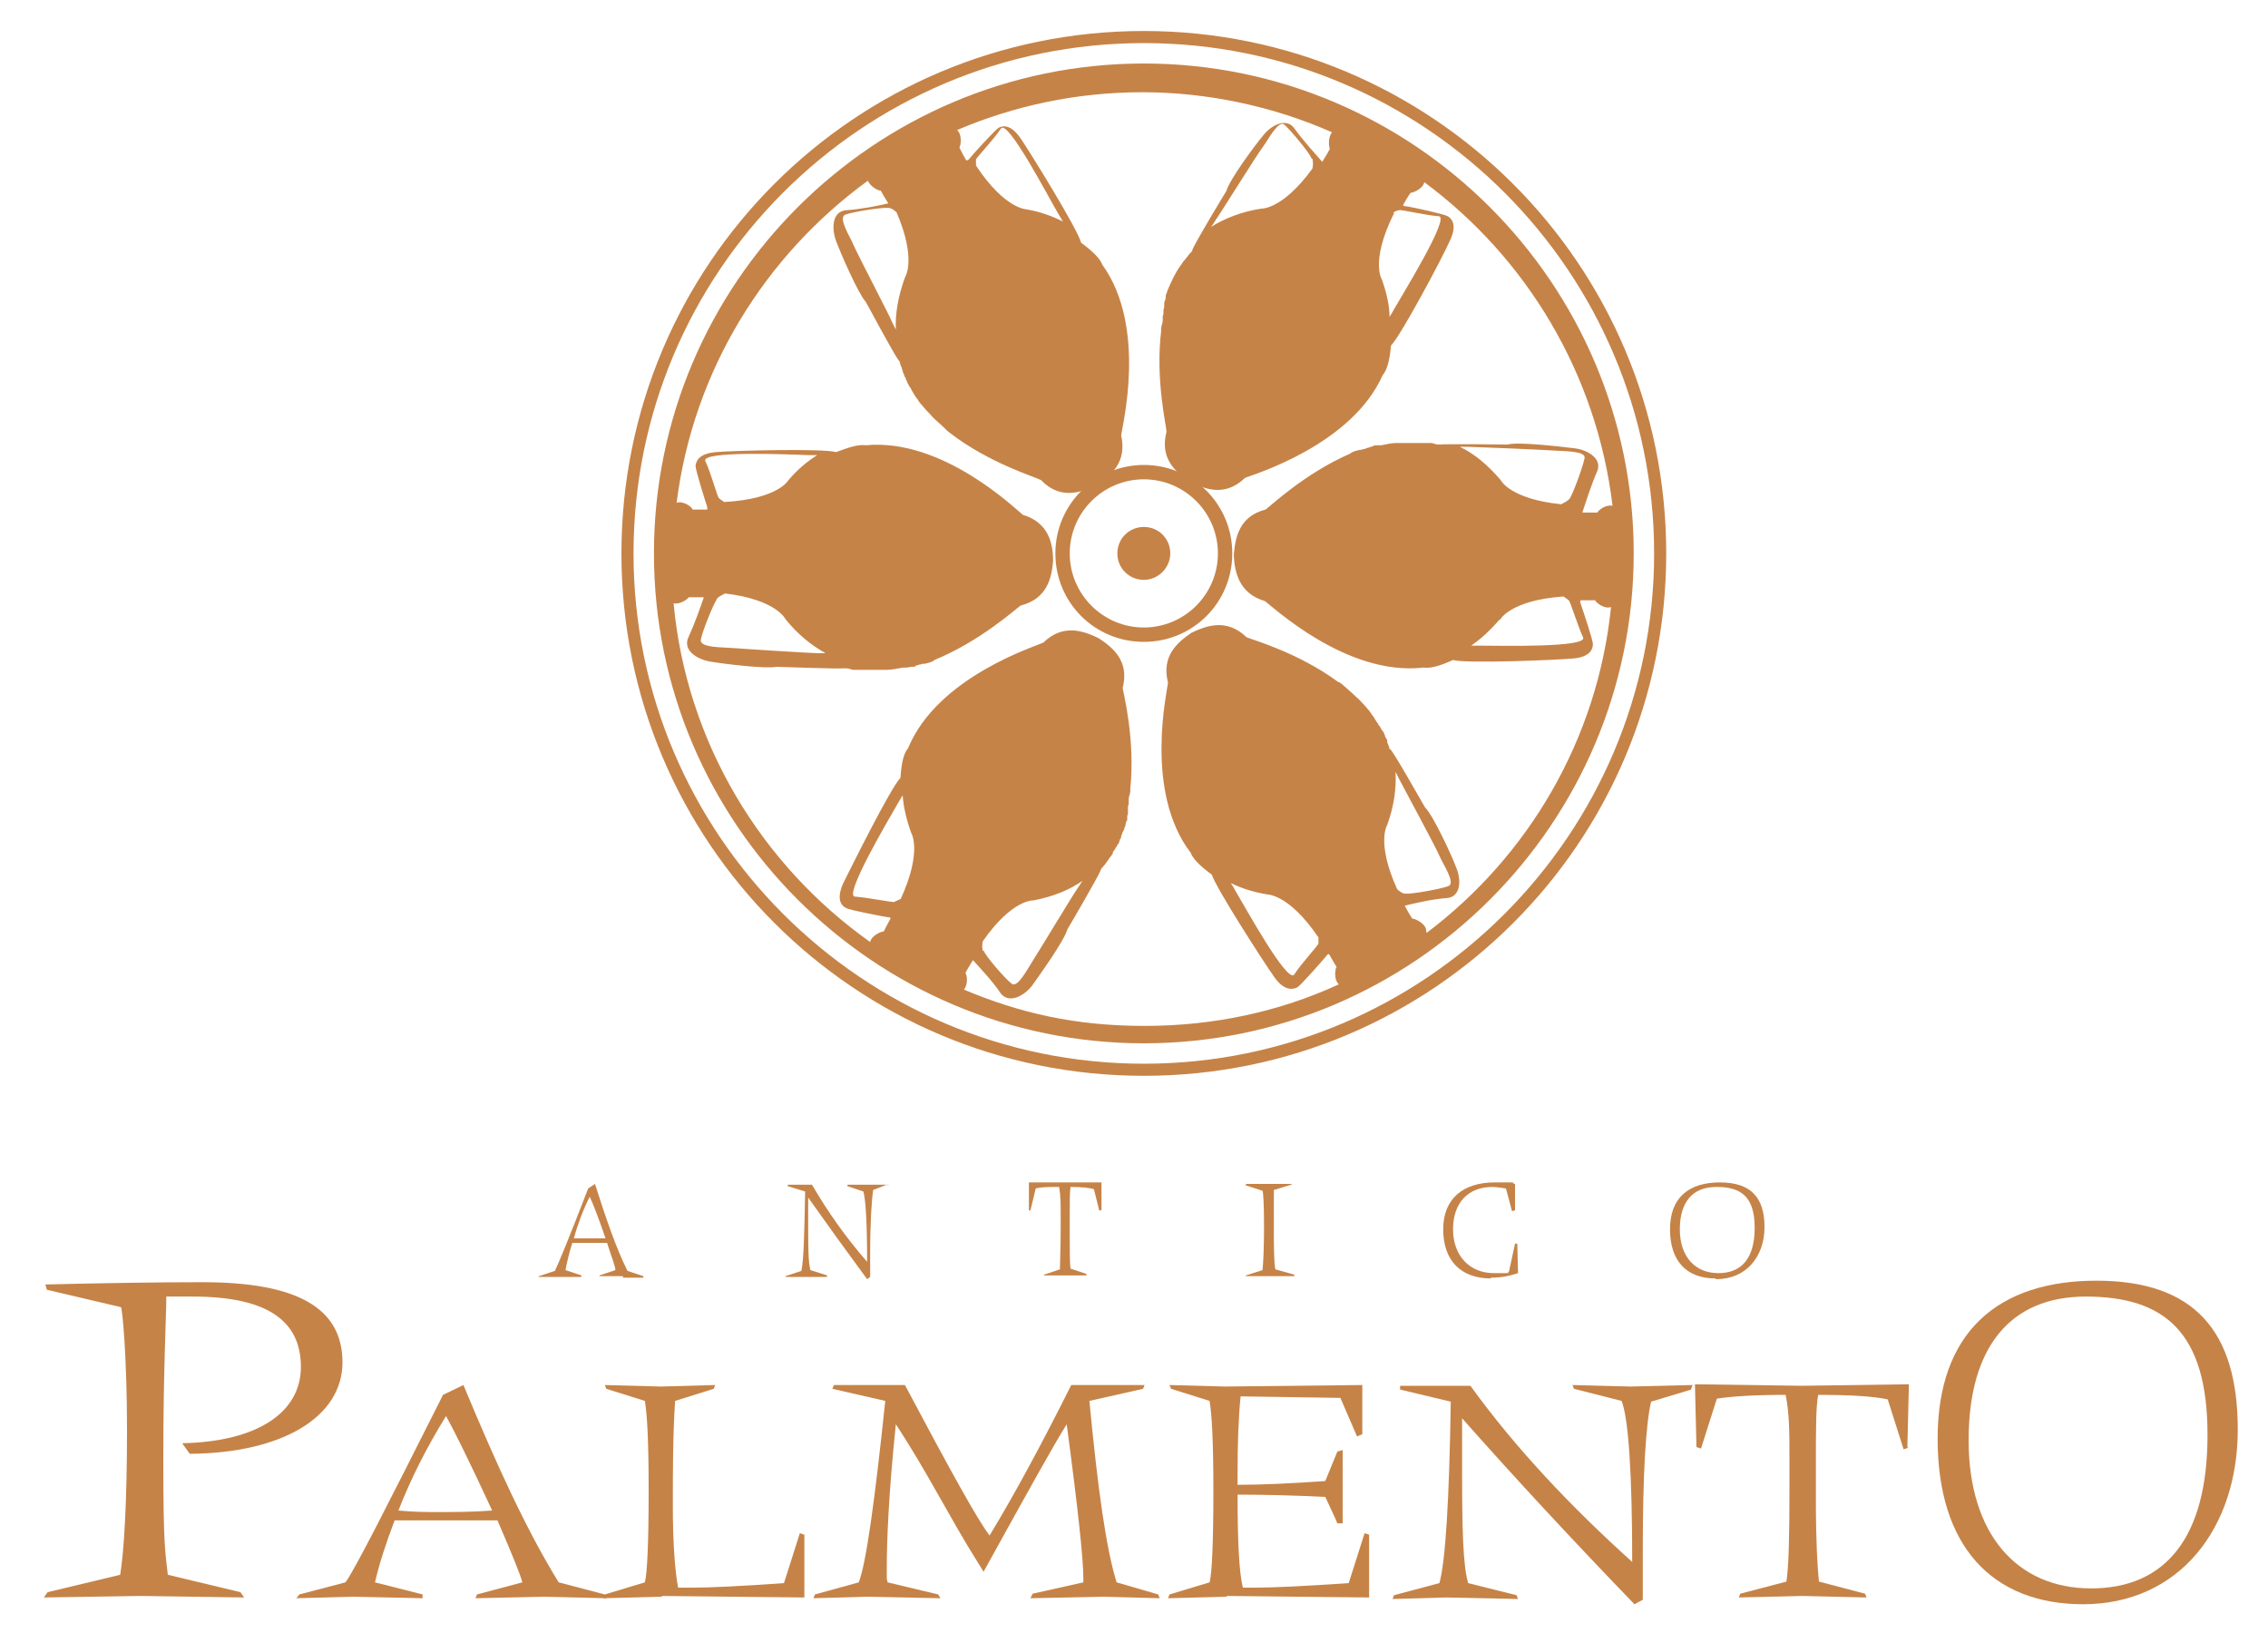<?xml version="1.0" encoding="UTF-8"?>
<svg xmlns="http://www.w3.org/2000/svg" id="Livello_1" version="1.1" viewBox="0 0 300 216">
  <defs>
    <style>
      .st0 {
        fill: #c68347;
      }
    </style>
  </defs>
  <g>
    <path class="st0" d="M82.4,168.8h-3.1c0,0,0-.1,0-.1l2.1-.7c0-.5-.5-1.7-1.1-3.6h-4.6c-.4,1.3-.7,2.5-.9,3.6l2.1.7v.2s-3.1,0-3.1,0h-2.6c0,0,.1-.1.1-.1l2.1-.7c.4-.8,1.9-4.4,4.4-10.9l.9-.6c1.5,4.7,2.8,8.5,4.3,11.5l2.1.7v.2c0,0-2.7,0-2.7,0ZM78,158.3c-.9,1.8-1.6,3.7-2.1,5.5.7,0,1.3,0,1.6,0,.9,0,1.7,0,2.6,0-1-2.9-1.7-4.7-2.1-5.5Z"></path>
    <path class="st0" d="M117.3,156.7l-1.8.7c-.2,1.3-.4,4.2-.4,8.6v2.9l-.4.3c-2.8-3.8-5.4-7.4-7.8-10.8v3c0,3.4,0,5.6.3,6.6l2.2.7v.2c0,0-3.1,0-3.1,0h-2.4c0,0,0-.1,0-.1l2.1-.7c.3-1.3.4-4.8.5-10.5l-2.3-.7v-.2s3.2,0,3.2,0c2.1,3.6,4.5,7,7.3,10.2,0-5.2-.2-8.3-.5-9.3l-2.1-.7v-.2c0,0,2.6,0,2.6,0h2.8c0,0,0,.1,0,.1Z"></path>
    <path class="st0" d="M145.6,160.1h-.2c0,0-.7-2.8-.7-2.8-.6-.2-1.7-.3-3.1-.3-.1.7-.1,2-.1,3.8s0,1,0,2.4c0,2.2,0,3.8.1,4.6l2.1.7v.2c0,0-2.8,0-2.8,0h-2.8c0,0,0-.1,0-.1l2.1-.7c0-.9.1-2.6.1-5.3v-2c0-1.3,0-2.4-.2-3.6-1.4,0-2.4,0-3.1.2l-.7,2.9h-.2c0,0,0-3.7,0-3.7h4.8c0,0,4.8,0,4.8,0v3.6Z"></path>
    <path class="st0" d="M168,168.8h-3.2c0,0,0-.1,0-.1l2.2-.7c.1-1,.2-2.9.2-5.8s-.1-4.5-.2-4.7l-2.2-.7v-.2c0,0,3.1,0,3.1,0h3c0,0-.1.1-.1.1l-2.3.7c0,.6,0,2.2,0,4.7s0,4.9.2,5.8l2.5.7v.2c0,0-3,0-3,0Z"></path>
    <path class="st0" d="M197.2,169.1c-4,0-6.3-2.4-6.3-6.5s2.7-6.2,6.8-6.2,1.7,0,2.7.2v3.5c-.1,0-.4.1-.4.1l-.8-3c-.7-.1-1.3-.2-1.8-.2-3.2,0-5.2,2.1-5.2,5.6s2.2,5.8,5.4,5.8,1.4,0,2-.2l.8-3.7h.3c0,.1.1,3.9.1,3.9-1.2.4-2.3.6-3.6.6Z"></path>
    <path class="st0" d="M226.9,169.1c-3.8,0-6-2.3-6-6.5s2.5-6.2,6.6-6.2,5.9,2,5.9,5.9-2.4,6.9-6.4,6.9ZM227,157c-3.1,0-4.8,2-4.8,5.6s2,5.8,5.1,5.8,4.8-2,4.8-6-1.7-5.4-5-5.4Z"></path>
  </g>
  <g>
    <path class="st0" d="M26.8,169.6c12.5,0,18.5,3.4,18.5,10.6s-7.9,12-20.2,12.1l-1-1.4c10-.2,15.7-4.1,15.7-10.1s-4.3-9.3-14.3-9.3-1.5,0-3.5,0c0,2.5-.4,9.7-.4,21.6s.3,12.4.6,15.2l9.6,2.3.5.7-13.7-.2-12.8.2.5-.7,9.6-2.3c.5-3.1.9-9.5.9-19.1s-.6-16-.8-16.3l-9.8-2.3-.2-.7c8.3-.2,15.2-.3,20.7-.3Z"></path>
    <path class="st0" d="M72,211.2l-9.1.2.2-.5,6-1.6c-.3-1.1-1.4-3.8-3.3-8.2h-13.6c-1.1,2.9-2,5.6-2.6,8.2l6.3,1.6v.5c.1,0-9.2-.2-9.2-.2l-7.5.2.4-.5,6.1-1.6c1.3-1.8,5.5-10.1,12.9-24.8l2.7-1.3c4.4,10.6,8.4,19.3,12.6,26.1l6.1,1.6.2.5-8.2-.2ZM59,187.3c-2.6,4.2-4.7,8.4-6.3,12.5,2.1.2,3.8.2,4.8.2,2.6,0,5.1,0,7.6-.2-3-6.5-5.1-10.7-6.1-12.5Z"></path>
    <path class="st0" d="M87.6,211.2l-7.8.2.2-.5,5.3-1.6c.3-1.1.5-5.1.5-12s-.2-10.2-.5-12l-5.1-1.6-.2-.5,7.4.2,7.2-.2-.2.5-5.1,1.6c-.3,4.6-.3,9.2-.3,14s.3,8.7.7,10.7c.9,0,1.5,0,1.9,0,2.4,0,6.5-.2,12.1-.6l2.1-6.6.6.2v8.3l-18.9-.2Z"></path>
    <path class="st0" d="M145.8,211.2l-9.5.2.3-.6,6.7-1.5v-.6c0-2.4-.7-9.1-2.2-20.3-1.6,2.5-5.2,9-11,19.5l-.8-1.3c-3.6-5.7-6.7-12-10.8-18.2-1,9.5-1.2,15.9-1.2,18.9s0,.9.1,2l6.7,1.6.3.5-9.8-.2-7,.2.2-.5,5.8-1.6c1-2.7,2.1-10.7,3.5-24l-7-1.6.2-.5h9.4c6,11.3,9.7,18,11.2,19.9,3.4-5.6,7-12.3,10.8-19.9h9.7l-.2.5-7.1,1.6c1.1,11.5,2.2,19.5,3.6,24l5.5,1.6.2.5-7.6-.2Z"></path>
    <path class="st0" d="M162.3,211.2l-7.8.2.2-.5,5.3-1.6c.3-1.1.5-5.1.5-12s-.2-10-.5-12l-5.1-1.6-.2-.5,7.3.2,18.2-.2v6.5l-.7.3-2.2-5.1-13.2-.2c-.3,3-.4,6.4-.4,10.1v1.6c3.4,0,7.3-.2,11.6-.5l1.6-3.9.7-.2v9.7h-.7c0-.1-1.6-3.5-1.6-3.5-4.1-.2-7.9-.3-11.6-.3,0,6.2.2,10.3.7,12.3.7,0,1.3,0,1.7,0,2.4,0,6.5-.2,12.3-.6l2.1-6.6.6.2v8.3l-18.9-.2Z"></path>
    <path class="st0" d="M223.7,183.8l-5.3,1.6c-.7,3-1.1,9.5-1.1,19.7v6.5l-1.1.6c-8.3-8.6-15.9-16.8-22.8-24.6v6.8c0,7.7.1,12.6.8,15l6.4,1.6.2.5-9.5-.2-7.1.2.2-.5,6-1.6c.8-2.9,1.3-10.9,1.5-24l-6.7-1.6v-.5c-.1,0,9.3,0,9.3,0,6,8.3,13.3,16,21.4,23.3,0-11.8-.5-19-1.4-21.3l-6.3-1.6-.2-.5,7.7.2,8.2-.2-.2.5Z"></path>
    <path class="st0" d="M252.4,191.5l-.6.2-2.1-6.6c-1.8-.4-4.9-.6-9.2-.6-.3,1.6-.3,4.5-.3,8.6s0,2.3,0,5.6c0,5.1.2,8.6.4,10.5l6.1,1.6.2.5-8.5-.2-8.4.2.2-.5,6.1-1.6c.3-1.9.4-5.9.4-12.1v-4.5c0-2.9,0-5.6-.5-8.1-4.1,0-7.2.2-9.1.5l-2.1,6.6-.6-.2-.2-8.3,14.1.2,14.2-.2-.2,8.3Z"></path>
    <path class="st0" d="M275.6,212.2c-12.2,0-19.3-7.8-19.3-21.9s8-20.9,21-20.9,18.7,6.7,18.7,19.7-7.7,23.1-20.5,23.1ZM275.9,171.5c-10,0-15.5,6.7-15.5,19s6.3,19.6,16.2,19.6,15.4-6.8,15.4-20.3-5.6-18.3-16.1-18.3Z"></path>
  </g>
  <g>
    <path class="st0" d="M151.3,4.1c-38.2,0-69.1,30.9-69.1,69.1s30.9,69.1,69.1,69.1,69.1-30.9,69.1-69.1S189.4,4.1,151.3,4.1ZM151.3,140.7c-37.2,0-67.5-30.3-67.5-67.5S114,5.7,151.3,5.7s67.5,30.3,67.5,67.5-30.3,67.5-67.5,67.5Z"></path>
    <path class="st0" d="M151.3,61.5c-6.4,0-11.7,5.2-11.7,11.7s5.2,11.7,11.7,11.7,11.7-5.2,11.7-11.7-5.2-11.7-11.7-11.7ZM151.3,83c-5.4,0-9.8-4.4-9.8-9.8s4.4-9.8,9.8-9.8,9.8,4.4,9.8,9.8-4.4,9.8-9.8,9.8Z"></path>
    <path class="st0" d="M151.3,69.7c-1.9,0-3.5,1.5-3.5,3.5s1.6,3.5,3.5,3.5,3.5-1.6,3.5-3.5-1.5-3.5-3.5-3.5Z"></path>
    <path class="st0" d="M151.3,8.4c-35.7,0-64.8,29.1-64.8,64.8s29.1,64.8,64.8,64.8,64.8-29.1,64.8-64.8S187,8.4,151.3,8.4ZM173.6,21c.1.4.1.9,0,1.3-4,5.5-6.8,5.3-6.8,5.3-2.6.4-4.8,1.3-6.6,2.4.3-.4.5-.7.6-.9.4-.5,5.5-8.7,6.2-9.6.7-.9,2.1-3.7,2.9-3,.8.7,3.4,3.8,3.6,4.5ZM184.3,28.1c.3-.2.7-.3.8-.3.2-.1,3.6.7,5.2.8,1.6,0-4.7,10.2-5.9,12.3-.2.4-.4.7-.6,1,0-1.5-.4-3.2-1-4.9,0,0-1.6-2.4,1.6-8.8ZM118.5,43.6c-.2-.4-.4-.8-.5-1-.2-.6-4.7-9.2-5.1-10.2-.4-1-2.1-3.6-1.1-4,1-.4,5-1,5.7-.9.4,0,.8.3,1.1.6,2.7,6.3,1.1,8.6,1.1,8.6-.9,2.5-1.3,4.8-1.2,6.9ZM135.9,27.7s-2.9.1-6.8-5.8c0-.4,0-.7,0-.8,0-.2,2.4-2.7,3.3-4.1.9-1.3,6.4,9.3,7.6,11.3.2.3.4.7.6,1-1.4-.7-3-1.3-4.8-1.6ZM130,125.8c-.1-.4-.1-.9,0-1.3,3.9-5.6,6.7-5.4,6.7-5.4,2.6-.5,4.8-1.4,6.5-2.6-.3.4-.5.8-.6.9-.4.5-5.4,8.8-6,9.7-.6.9-2,3.7-2.8,3-.9-.7-3.5-3.7-3.7-4.4ZM119.1,118.9c-.3.2-.7.3-.8.4-.2.1-3.6-.6-5.2-.7-1.6,0,4.5-10.3,5.7-12.4.2-.3.4-.7.6-1,.1,1.5.5,3.2,1.1,4.9,0,0,1.6,2.4-1.4,8.9ZM184.6,102.1c.2.4.4.8.5,1,.3.6,4.9,9.1,5.3,10.1.4,1,2.2,3.6,1.2,4-1,.4-5,1.1-5.7,1-.4,0-.8-.3-1.1-.6-2.8-6.2-1.3-8.5-1.3-8.5.9-2.5,1.2-4.8,1.1-6.9ZM167.5,118.3s2.9-.2,6.9,5.7c0,.4,0,.7,0,.8,0,.2-2.4,2.8-3.2,4.1-.9,1.3-6.6-9.1-7.8-11.1-.2-.4-.4-.7-.6-1,1.4.7,3,1.2,4.8,1.5ZM188.6,122.8c-.3-.8-1.5-1.3-1.8-1.3-.4-.6-.7-1.2-1-1.7,1.2-.3,3.8-.9,5.5-1,2-.1,2-2.5,1.3-4.1-.6-1.6-3-6.8-4.1-7.9-.2-.3-4-7.1-4.6-7.7,0,0,0,0-.1,0,0-.3-.2-.6-.3-.9,0,0,0-.2,0-.2,0-.2-.2-.4-.3-.6,0-.1,0-.2-.1-.3,0-.2-.2-.4-.3-.5,0-.1-.1-.2-.2-.3,0-.2-.2-.3-.3-.5,0-.1-.1-.2-.2-.3-.1-.2-.2-.3-.3-.5,0,0-.1-.2-.2-.3-.2-.2-.3-.5-.5-.7,0,0,0,0,0,0-.2-.2-.4-.5-.6-.7,0,0,0,0,0,0-.4-.4-.7-.8-1.1-1.1,0,0,0,0-.1-.1-.4-.4-.8-.7-1.2-1.1,0,0,0,0,0,0-.3-.2-.7-.7-1.1-.8,0,0,0,0,0,0-5.3-3.9-11.4-5.6-12.1-5.9-2.6-2.5-5.2-1.6-7.3-.6-1.9,1.3-4,3.1-3.1,6.6-.1,1.1-3.2,14.4,3,22.5.4,1.1,2,2.3,2.8,2.9,0,0,0,0,0,0,.5,1.7,7,11.8,8.3,13.6,1.3,1.8,2.4,1.6,3,1.3.5-.3,3.3-3.5,3.8-4.1.2-.3.3-.3.4-.3.3.5.6,1.1,1,1.7-.2.2-.4,1.7.3,2.3-7.8,3.6-16.5,5.5-25.7,5.5s-16.5-1.7-23.9-4.8c.6-.7.4-2,.2-2.2.3-.6.7-1.2,1-1.7.8.9,2.7,2.9,3.6,4.3,1.1,1.6,3.2.4,4.2-.9,1-1.4,4.3-6,4.7-7.5.2-.3,4.1-7,4.4-7.8,0,0,0-.1,0-.1.2-.2.4-.5.6-.7,0-.1.2-.2.2-.3.1-.1.2-.3.3-.4,0-.1.2-.3.3-.4,0-.1.2-.2.2-.4,0-.2.2-.3.3-.5,0-.1.1-.2.2-.3,0-.2.2-.3.3-.5,0-.1.1-.2.1-.3,0-.2.2-.3.2-.5,0-.1,0-.2.1-.3,0-.2.2-.5.3-.7,0-.2.2-.5.2-.7,0,0,0,0,0,0,0-.2.1-.4.2-.5,0-.1,0-.2,0-.3,0-.2,0-.4.1-.5,0-.1,0-.3,0-.4,0-.1,0-.3,0-.4,0-.2,0-.4.1-.5,0-.1,0-.2,0-.4,0,0,0-.2,0-.3,0-.4.3-.9.2-1.3,0,0,0,0,0,0,.7-6.5-.9-12.7-1-13.4.9-3.5-1.2-5.3-3.2-6.6-2.1-1-4.7-1.9-7.3.6-1,.5-14,4.5-17.9,14-.8.9-.9,2.9-1,3.9,0,0,0,0,0,0-1.3,1.3-6.6,12-7.6,14-.9,2.1-.2,2.9.4,3.2.5.3,4.8,1.1,5.4,1.2.4,0,.5.1.5.2-.3.5-.6,1.1-.9,1.7-.3,0-1.6.5-1.8,1.4-14.4-10.2-24.3-26.4-26-44.8.9.2,1.9-.6,2-.8.7,0,1.4,0,2,0-.4,1.2-1.3,3.7-2,5.2-.9,1.8,1.1,3,2.8,3.3,1.7.3,7.4,1,8.8.7.4,0,8.1.3,9,.2,0,0,.1,0,.2,0,.3,0,.6.1.9.2.1,0,.3,0,.4,0,.2,0,.3,0,.5,0,.2,0,.4,0,.5,0,.1,0,.2,0,.4,0,.2,0,.4,0,.6,0,.1,0,.2,0,.3,0,.2,0,.4,0,.6,0,0,0,.2,0,.3,0,.2,0,.4,0,.7,0,0,0,.1,0,.2,0,.7,0,1.5-.2,2.2-.3,0,0,.2,0,.3,0,.2,0,.4,0,.6-.1.1,0,.2,0,.3,0,.2,0,.4,0,.5-.2.1,0,.3,0,.4-.1.1,0,.2,0,.4-.1,0,0,.2,0,.3,0,.4-.1,1-.2,1.3-.5,0,0,0,0,0,0,6.1-2.5,10.8-6.8,11.4-7.2,3.5-.9,4.1-3.6,4.3-5.9,0-2.3-.6-5.1-4-6.1-.9-.7-10.6-10.2-20.8-9.2-1.2-.2-3,.6-3.9.9,0,0,0,0,0,0-1.7-.5-13.7-.2-15.9,0-2.3.2-2.6,1.2-2.7,1.8,0,.6,1.3,4.7,1.5,5.3.1.4.1.5,0,.5-.6,0-1.2,0-1.9,0,0-.3-1.2-1.2-2.1-.9,2.2-17.5,11.7-32.7,25.3-42.6.3.8,1.5,1.4,1.7,1.3.3.6.7,1.2,1,1.7-1.2.3-3.8.8-5.5.9-2,.1-2,2.5-1.4,4.1.6,1.6,2.9,6.9,3.9,8,.2.3,3.8,7.1,4.4,7.8,0,0,0,0,.1.1,0,.3.2.6.3.9,0,.1,0,.2.1.3,0,.2.1.4.2.6,0,.1.1.3.2.4,0,.2.1.3.2.5,0,.1.1.3.2.4,0,.2.2.3.3.5,0,.1.1.2.2.4.1.2.2.3.3.5,0,0,.1.2.2.3.2.2.3.5.5.7,0,0,0,0,0,0,.2.2.4.5.6.7,0,0,0,0,0,0,.3.4.7.7,1,1.1.1.1.2.2.3.3.3.3.7.6,1,.9,0,0,0,0,.1.1.3.3.7.7,1,.9,0,0,0,0,0,0,5.2,4,11.3,5.8,12,6.2,2.5,2.6,5.2,1.7,7.3.7,2-1.3,4.1-3.1,3.3-6.6.1-1.1,3.5-14.3-2.5-22.6-.4-1.1-2-2.3-2.8-2.9,0,0,0,0,0,0-.4-1.7-6.7-11.9-8-13.8-1.3-1.9-2.4-1.7-2.9-1.4-.5.3-3.4,3.5-3.8,4-.2.3-.3.3-.5.3-.3-.5-.6-1.1-.9-1.7.2-.2.4-1.7-.3-2.3,7.5-3.2,15.8-5,24.5-5s17.4,1.9,25.1,5.3c-.6.7-.4,2-.3,2.2-.3.6-.7,1.2-1,1.7-.8-.9-2.6-2.9-3.6-4.3-1.1-1.7-3.2-.5-4.2.8-1.1,1.3-4.5,5.9-4.9,7.4-.2.3-4.2,6.9-4.5,7.8,0,0,0,.1,0,.1-.2.2-.4.4-.6.7-.2.2-.3.4-.5.6,0,0,0,0,0,0-.2.2-.3.5-.5.7,0,0,0,0,0,0-.7,1-1.2,2.1-1.7,3.3,0,.2-.2.4-.2.6,0,0,0,0,0,0,0,0,0,.1,0,.2,0,.2-.1.5-.2.7,0,.1,0,.2,0,.4,0,.2,0,.4-.1.5,0,.1,0,.3,0,.4,0,.2,0,.3-.1.5,0,.1,0,.3,0,.4,0,0,0,.2,0,.2,0,.4-.3.9-.2,1.3,0,0,0,0,0,0-.8,6.5.7,12.7.7,13.4-.9,3.5,1.1,5.3,3.1,6.6,2.1,1.1,4.7,2,7.3-.5,1-.4,14.1-4.3,18.2-13.6.8-.9,1-2.9,1.1-3.9,0,0,0,0,0,0,1.3-1.3,6.9-11.8,7.8-13.9,1-2.1.2-2.9-.3-3.2-.5-.3-4.7-1.2-5.4-1.3-.4,0-.5-.1-.5-.2.3-.5.6-1.1,1-1.6.3,0,1.6-.5,1.8-1.4,13.5,10,22.8,25.3,24.9,42.8-.9-.2-1.9.6-2,.9-.7,0-1.4,0-2,0,.4-1.2,1.2-3.7,1.9-5.3.9-1.8-1.2-3-2.9-3.2-1.7-.2-7.4-.9-8.9-.5-.4,0-8.1-.1-9,0,0,0-.1,0-.1,0-.3,0-.6-.1-.9-.2-.1,0-.2,0-.4,0-.2,0-.4,0-.6,0-.1,0-.3,0-.4,0-.2,0-.3,0-.5,0-.2,0-.3,0-.5,0-.2,0-.3,0-.5,0-.2,0-.3,0-.5,0-.2,0-.3,0-.5,0-.2,0-.3,0-.5,0-.1,0-.3,0-.4,0-.6,0-1.3.2-1.9.3-.1,0-.3,0-.4,0-.1,0-.2,0-.3,0-.2,0-.4.1-.6.2-.1,0-.2,0-.3.1-.2,0-.4.1-.6.2-.1,0-.3,0-.4.1,0,0-.2,0-.2,0-.4.1-1,.2-1.3.5,0,0,0,0,0,0-6,2.6-10.6,7-11.2,7.4-3.5.9-4,3.7-4.2,6,.1,2.3.7,5.1,4.1,6.1.9.6,10.8,10,21,8.8,1.2.2,3-.6,3.9-1,0,0,0,0,0,0,1.7.5,13.7,0,15.9-.2,2.3-.2,2.6-1.3,2.6-1.9,0-.6-1.4-4.7-1.6-5.3-.1-.3-.1-.4,0-.5.6,0,1.2,0,1.9,0,.1.3,1.2,1.2,2.1.9-1.8,17.6-11,33-24.4,43.1ZM104.3,63.5s-1.3,2.5-8.5,2.9c-.3-.2-.6-.4-.7-.5-.2-.1-1.1-3.5-1.8-4.9-.7-1.4,11.2-.9,13.6-.8.4,0,.8,0,1.2,0-1.3.8-2.6,1.9-3.8,3.3ZM94.8,79.2c.3-.3.7-.5,1.1-.7,6.8.8,8,3.4,8,3.4,1.7,2.1,3.5,3.5,5.3,4.5-.5,0-.9,0-1.1,0-.6,0-10.3-.6-11.4-.7-1.1-.1-4.2,0-4-1.1.2-1.1,1.7-4.8,2.1-5.3ZM198.4,82s1.3-2.6,8.4-3.1c.3.2.6.4.7.5.2.1,1.2,3.4,1.9,4.9.7,1.4-11.2,1.1-13.6,1.1-.4,0-.8,0-1.2,0,1.3-.9,2.5-2,3.7-3.4ZM207.6,66c-.3.3-.7.5-1.1.7-6.8-.7-8-3.2-8-3.2-1.7-2-3.5-3.5-5.4-4.4.5,0,.9,0,1.1,0,.6,0,10.3.4,11.4.5,1.1.1,4.2,0,4,1-.2,1.1-1.6,4.9-2,5.4Z"></path>
  </g>
</svg>
